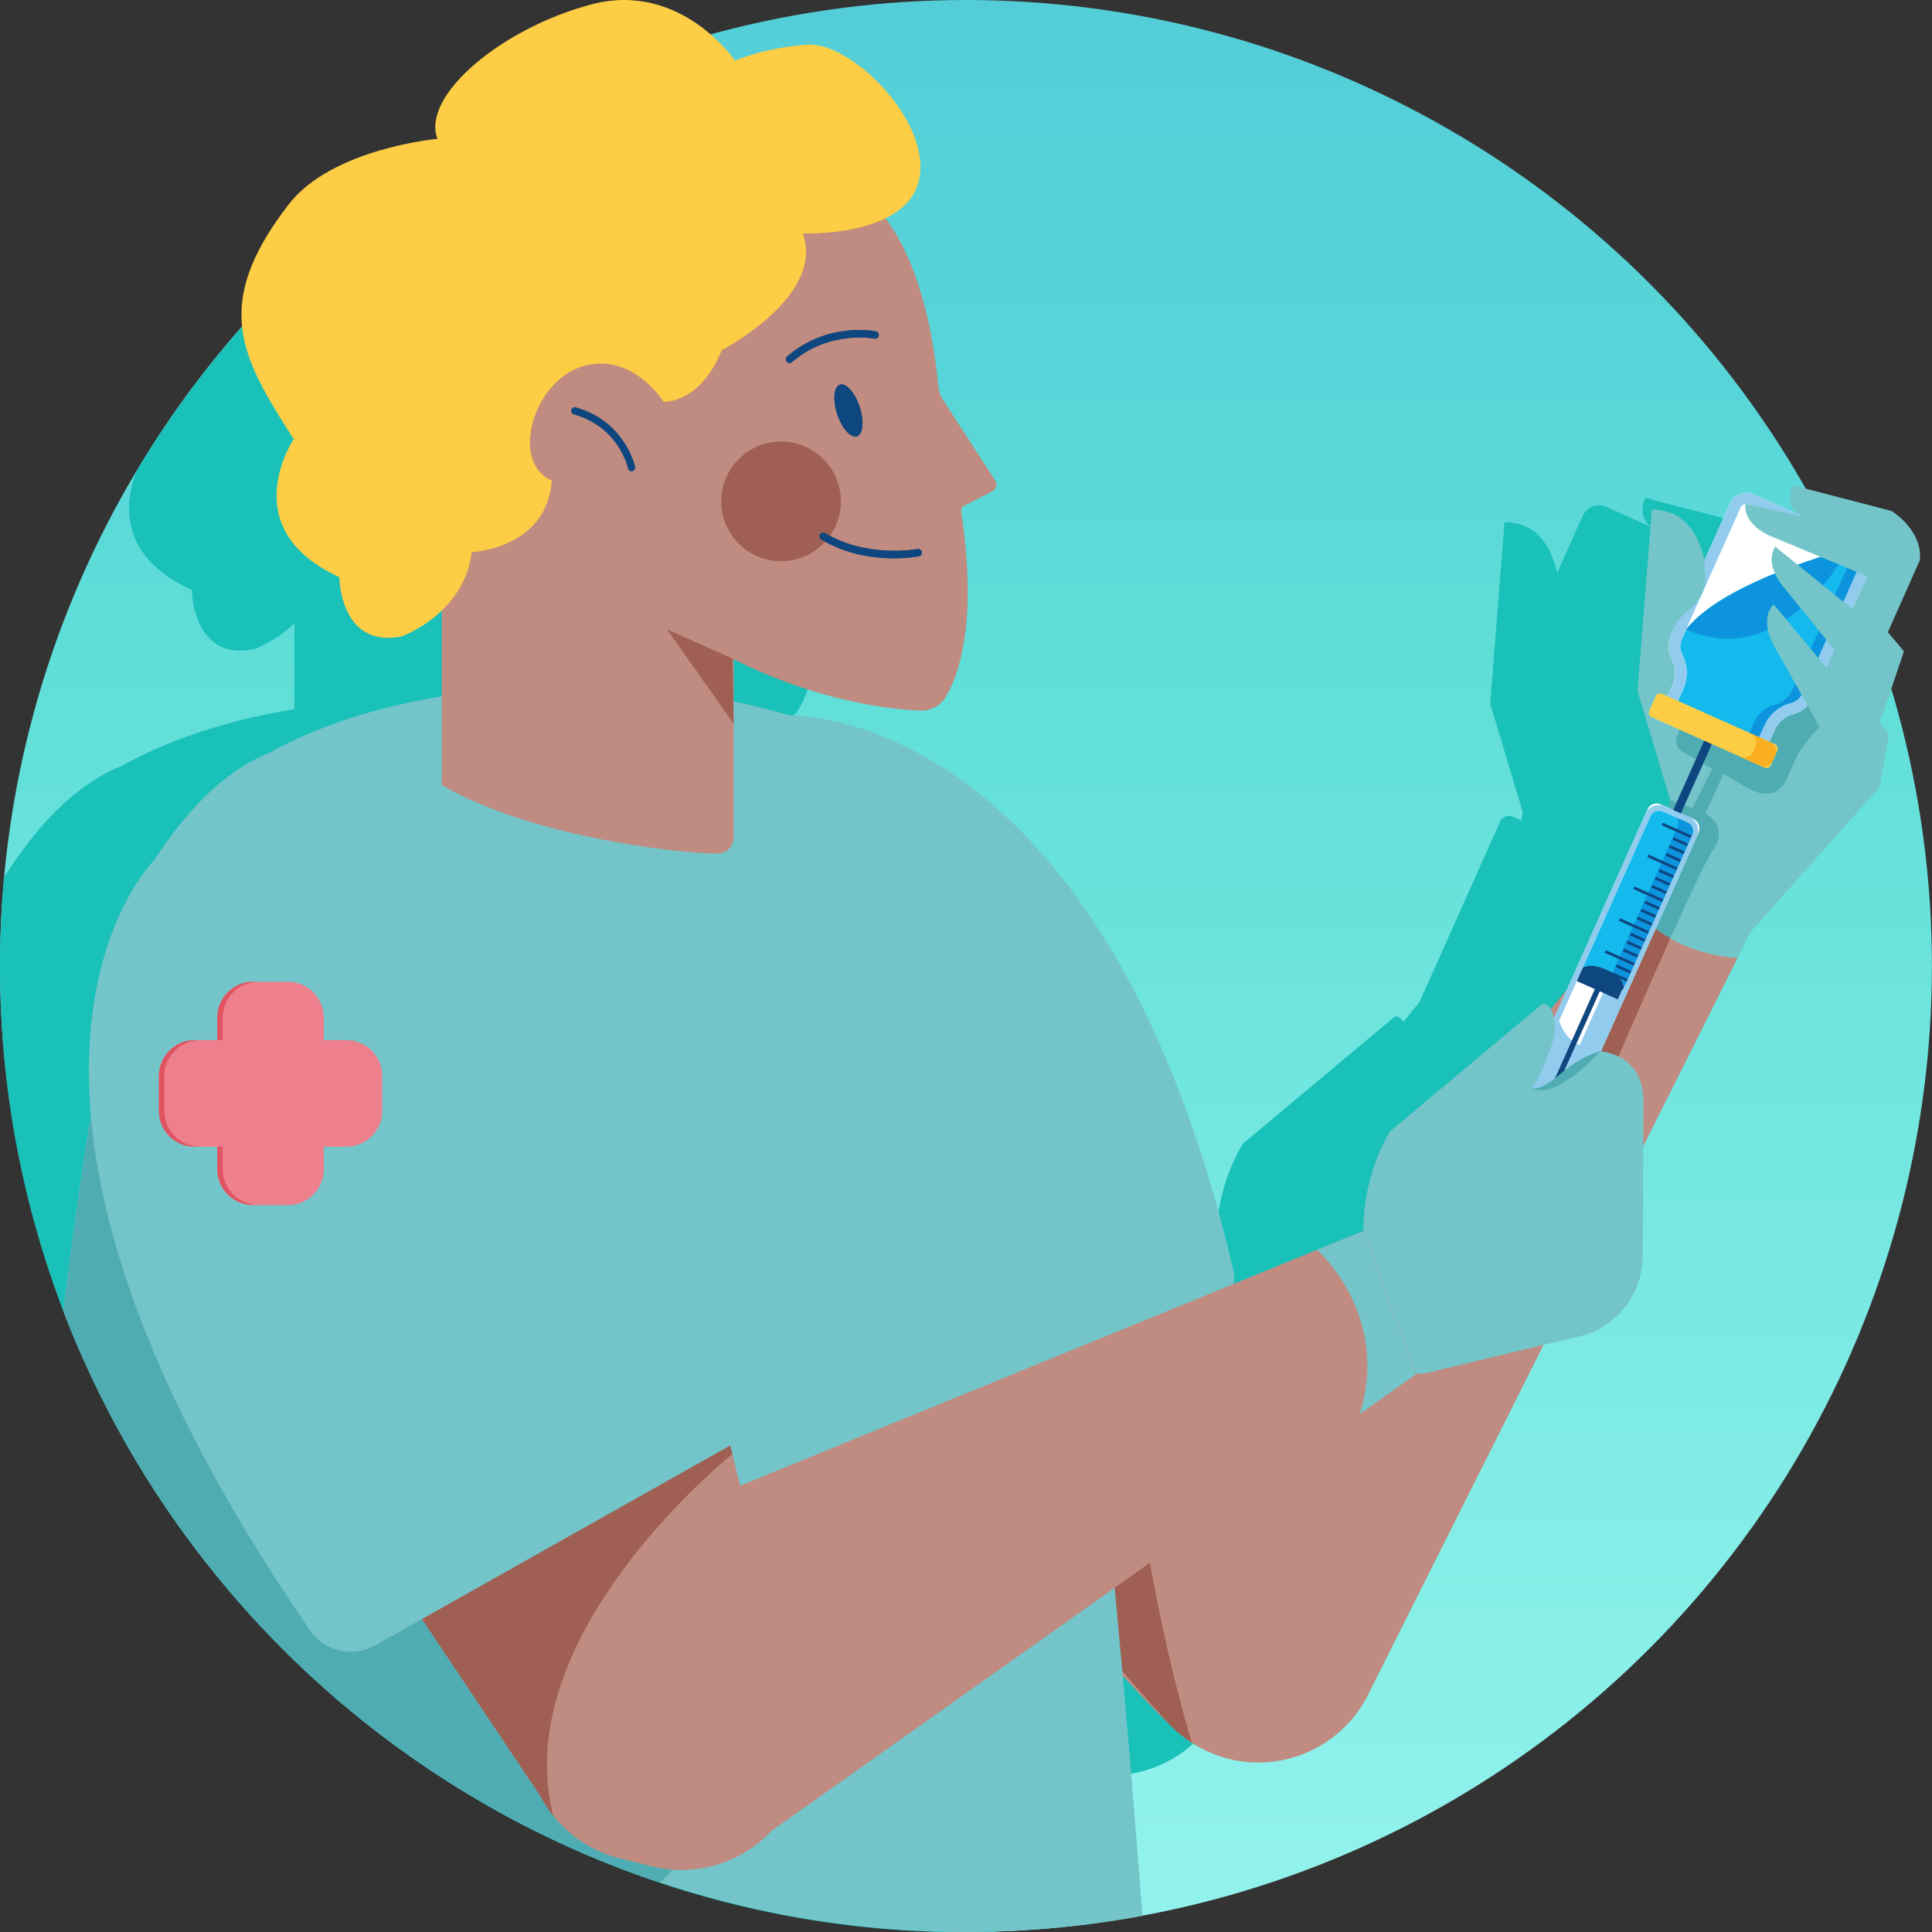 <?xml version="1.0" encoding="UTF-8"?>
<svg xmlns="http://www.w3.org/2000/svg" xmlns:xlink="http://www.w3.org/1999/xlink" viewBox="0 0 239.29 239.29">
  <rect x="0" y="0" width="239.29" height="239.29" fill="#333333" stroke="none"/>
  <defs>
    <style>
      .cls-1 {
        fill: #1ac1b9;
      }

      .cls-2 {
        fill: #fff;
      }

      .cls-3 {
        fill: #91ccee;
      }

      .cls-4 {
        fill: #74c5c9;
      }

      .cls-5 {
        fill: #e15360;
      }

      .cls-6 {
        fill: #c08b80;
      }

      .cls-7 {
        fill: #0e4680;
      }

      .cls-8 {
        fill: #fccd45;
      }

      .cls-9 {
        fill: #0c94de;
      }

      .cls-10 {
        fill: #14b9ed;
      }

      .cls-11 {
        fill: #faaf20;
      }

      .cls-12 {
        fill: #4facb2;
      }

      .cls-13 {
        fill: #ed808c;
      }

      .cls-14 {
        fill: #9f5f53;
      }

      .cls-15 {
        fill: url(#Dégradé_sans_nom_11);
      }
    </style>
    <linearGradient id="Dégradé_sans_nom_11" data-name="Dégradé sans nom 11" x1="6650.08" y1="-9167.49" x2="6889.37" y2="-9167.49" gradientTransform="translate(9287.13 6889.37) rotate(-90)" gradientUnits="userSpaceOnUse">
      <stop offset=".04" stop-color="#91f2ec"/>
      <stop offset=".66" stop-color="#5fded8"/>
      <stop offset=".8" stop-color="#58d5d8"/>
      <stop offset="1" stop-color="#53ced8"/>
    </linearGradient>
  </defs>
  <g id="Fond">
    <circle class="cls-15" cx="119.64" cy="119.64" r="119.64"/>
    <path class="cls-1" d="M215.7,92.55l-1.12-1.46,2.91-8.64,.05-.26-1.97-2.33,3.96-8.9c.32-2.46-1.48-4.8-3.5-6.11l-12.24-3.19s-1.36,2.76,1.27,3.85l-6.13-2.74s0,0,0,0c-1.1-.49-2.4,0-2.89,1.1l-3.17,7.1h0s0,0,0,0c-.83-3.6-2.7-6.29-6.53-6.29l-1.77,22.46,4.03,13.45-.19,1.03-.47-.21s0,0,0,0l-.58-.26c-.59-.27-1.29,0-1.56,.6l-.26,.59h0s-9.74,21.8-9.74,21.8l-1.98,2.4c-.24-.39-.57-.64-1.03-.66l-18.55,15.52c-.16,.11-.26,.2-.29,.24-3.62,5.99-3.33,12.26-3.33,12.26l.2,.55-.03,.03-.17-.47h0s0,0,0,0l-1.21,.5-4.55,1.86h0s-10.34,4.23-10.34,4.23c.11-.61,.1-1.24-.05-1.87-15.75-67.01-51.57-68.58-55.03-68.57-2.32-.71-4.62-1.27-6.82-1.72v-5.22c1.28,.68,11.38,5.85,23.13,6.37,1.28,.06,2.48-.61,3.14-1.71,1.66-2.76,3.95-9.26,1.92-22.89-.05-.31,.11-.63,.39-.78l3.44-1.76c.5-.26,.68-.9,.37-1.37l-6.44-9.94c-.35-.55-.57-1.16-.62-1.81-.27-3.25-1.53-14.09-6.53-20.7,2.04-1,3.71-2.53,4.18-4.86,1.49-7.26-8.45-17.03-13.86-16.65-1.63,.11-3.1,.34-4.34,.6-25.4,9.59-46.68,27.58-60.46,50.58-1.42,3.58-2.58,10.49,6.82,14.77,0,0,.05,8.87,7.72,7.34,0,0,2.61-.92,4.98-3.2v10.63c-6.57,1.07-14.36,3.11-21.29,6.97-4.86,1.92-9.67,6.14-14.31,13.29,0,0-.12,.12-.33,.36-.34,3.7-.53,7.44-.53,11.23,0,66.08,53.57,119.64,119.64,119.64,1.21,0,2.42-.02,3.63-.06-.73-9.68-1.56-19.85-2.47-30.09,2.07,2.26,3.98,4.26,5.52,5.75,.7,.76,1.46,1.43,2.29,2.03,.23,.17,.43,.31,.61,.42,.05,.03,.09,.06,.14,.09,0,0,0-.01,0-.02,2.43,1.57,5.27,2.44,8.22,2.44,5.54,0,10.64-3,13.32-7.84l22.01-43.87,5.18-1.24c4.24-1.36,7.12-5.29,7.14-9.74l.07-13.72,11.66-23.25,1.56-3.11,16.05-18.04,1.15-6.49Z"/>
  </g>
  <g id="illustrations">
    <g>
      <g>
        <path class="cls-4" d="M204.59,63.13l-1.77,22.46,4.42,14.73s3.49-12.61,3.54-13.37c.23-4.09,4.17-23.83-6.19-23.83Z"/>
        <path class="cls-6" d="M135.85,133.18l19.2,36.74,47.37-57.49c4.27,5.46,11.26,6.13,12.8,6.21l-46.06,91.82c-2.69,4.84-7.79,7.84-13.32,7.84-2.95,0-5.79-.88-8.22-2.44-4.55-2.44-28.43-31.29-28.43-31.29l-3.55-4.02v-61.28s20.22,13.92,20.22,13.92Z"/>
        <path class="cls-4" d="M205.4,108.81l-.31-.19,7.52-40.8,6.34-2.33s6.99-.45,4.36-1.54c-2.63-1.09-1.27-3.85-1.27-3.85l12.24,3.19c2.02,1.31,3.82,3.65,3.5,6.11l-3.96,8.9,1.97,2.33-.05,.26-2.91,8.64,1.12,1.46-1.15,6.49-16.05,18.04-1.56,3.11c-1.53-.08-8.52-.74-12.8-6.21l2.98-3.62Z"/>
        <path class="cls-12" d="M202.42,112.43l2.98-3.62-.03-.02-.28-.17,1.76-9.54,2.76,1.03,2.47-4.89-3.75-2.16c-.62-.35-.89-1.1-.64-1.77l1.18-3.2c.59,.36,.98,.81,.98,.81l7.91-3.82,9.01,2.89,.34,.04s-2.5,2.7-4.09,4.87c-1.59,2.16-1.71,7.56-6.86,4.55l-2.69-1.59-2.24,4.91s3,1.58,.97,4.48c-.82,1.17-3,5.83-5.32,10.99-1.59-.89-3.15-2.11-4.46-3.79Z"/>
        <path class="cls-14" d="M195.65,129.45c-.25-1.14,3.74-10.3,6.77-17.03l2.98-3.62-.03-.02,.03,.02-2.98,3.62c1.31,1.68,2.88,2.9,4.46,3.79-3.44,7.66-7.18,16.4-7.18,16.4l-3.79,1.14s.14-2.49-.26-4.31Z"/>
        <path class="cls-14" d="M124.02,160.32c.89-.3,1.79-.59,2.69-.88l4.46-17.42,8.06-2.38,14.22,27.2c-2.39,3.76-8.35,13.78-11.45,24.5,1.47,8.3,3.33,16.93,5.62,24.51-1.18-.76-2.27-1.66-3.21-2.73l-20.38-23.09h0s-3.99-4.52-3.99-4.52l3.99-15.57v-9.64Z"/>
        <g>
          <path class="cls-2" d="M231.8,70.14l-7.29,16.31c-.44,.98-1.31,1.71-2.35,1.98h0c-1.05,.26-1.91,.99-2.35,1.98l-1.29,2.88-12.62-5.64,1.29-2.88c.44-.98,.4-2.12-.1-3.07h0c-.5-.96-.54-2.09-.1-3.07l7.29-16.31c.49-1.1,1.79-1.6,2.89-1.1l13.52,6.04c1.1,.49,1.6,1.79,1.1,2.89Z"/>
          <g>
            <rect class="cls-2" x="193.96" y="98.35" width="6.96" height="50.35" rx="1.25" ry="1.25" transform="translate(327.32 316.85) rotate(-155.92)"/>
            <path class="cls-3" d="M188.63,145.16l3.86-8.63-2.34,.49s-1.37,1.48-2.16-.8c0-.01,0-.03-.01-.04l4.84-10.84s.46,3.15,2.83,4.11l12.04-26.94c.41-.92,0-1.99-.92-2.4l2.47,1.1c.92,.41,1.33,1.49,.92,2.4l-11.58,25.92h0l-2.82,6.31h0s-4.65,10.42-4.65,10.42c-.41,.92-1.49,1.33-2.4,.92l-2.47-1.1c.92,.41,1.99,0,2.4-.92Z"/>
            <path class="cls-3" d="M203.8,100.78l-19.06,42.65c-.41,.92,0,1.99,.92,2.4l3.03,1.36c.92,.41,1.99,0,2.4-.92l19.06-42.65c.41-.92,0-1.99-.92-2.4l-3.03-1.36c-.92-.41-1.99,0-2.4,.92Zm.64,.29c.25-.56,.91-.82,1.48-.56l3.03,1.36c.56,.25,.82,.91,.56,1.48l-19.06,42.65c-.25,.56-.91,.82-1.48,.56l-3.03-1.36c-.56-.25-.82-.91-.56-1.48l19.06-42.65Z"/>
            <path class="cls-7" d="M207.24,100.32l5.23-11.71c.12-.26,.43-.38,.69-.26s.38,.43,.26,.69l-5.23,11.71-.96-.43Z"/>
            <path class="cls-10" d="M205.91,100.5l3.03,1.36c.56,.25,.82,.91,.56,1.48l-8.4,18.8s-.07-1.1-2.14-2.02c-2.07-.93-2.93-.24-2.93-.24l8.4-18.8c.25-.56,.91-.82,1.48-.56Z"/>
            <path class="cls-9" d="M207.72,102.53c.17-.39,.19-.8,.1-1.18l1.23,.55c.56,.25,.82,.91,.56,1.48l-8.4,18.8s-.06-.86-1.51-1.7l8.02-17.94Z"/>
            <path class="cls-7" d="M196.04,119.86s.86-.68,2.93,.24c2.07,.93,2.14,2.02,2.14,2.02l-.74,1.66-2.23-1-10.37,23.21-.61-.27,10.37-23.21-2.23-1,.74-1.66Z"/>
            <rect class="cls-7" x="205.71" y="102.69" width="3.91" height=".34" transform="translate(355.29 281.49) rotate(-155.92)"/>
            <rect class="cls-7" x="207.14" y="104.07" width="1.95" height=".34" transform="translate(355.59 284.33) rotate(-155.92)"/>
            <rect class="cls-7" x="206.7" y="105.06" width="1.95" height=".34" transform="translate(354.35 286.03) rotate(-155.92)"/>
            <rect class="cls-7" x="206.26" y="106.05" width="1.95" height=".34" transform="translate(353.1 287.74) rotate(-155.92)"/>
            <rect class="cls-7" x="203.95" y="106.63" width="3.91" height=".34" transform="translate(350.31 288.32) rotate(-155.92)"/>
            <rect class="cls-7" x="205.37" y="108.02" width="1.95" height=".34" transform="translate(350.61 291.16) rotate(-155.92)"/>
            <rect class="cls-7" x="204.93" y="109.01" width="1.95" height=".34" transform="translate(349.36 292.86) rotate(-155.92)"/>
            <rect class="cls-7" x="204.49" y="109.99" width="1.95" height=".34" transform="translate(348.12 294.57) rotate(-155.92)"/>
            <rect class="cls-7" x="202.18" y="110.58" width="3.91" height=".34" transform="translate(345.33 295.15) rotate(-155.92)"/>
            <rect class="cls-7" x="203.61" y="111.97" width="1.95" height=".34" transform="translate(345.63 297.98) rotate(-155.92)"/>
            <rect class="cls-7" x="203.17" y="112.95" width="1.95" height=".34" transform="translate(344.38 299.69) rotate(-155.92)"/>
            <rect class="cls-7" x="202.73" y="113.94" width="1.95" height=".34" transform="translate(343.13 301.4) rotate(-155.92)"/>
            <rect class="cls-7" x="200.42" y="114.53" width="3.91" height=".34" transform="translate(340.34 301.98) rotate(-155.92)"/>
            <rect class="cls-7" x="201.85" y="115.91" width="1.95" height=".34" transform="translate(340.64 304.81) rotate(-155.92)"/>
            <rect class="cls-7" x="201.41" y="116.9" width="1.95" height=".34" transform="translate(339.4 306.52) rotate(-155.92)"/>
            <rect class="cls-7" x="200.97" y="117.89" width="1.95" height=".34" transform="translate(338.15 308.23) rotate(-155.92)"/>
            <rect class="cls-7" x="198.66" y="118.47" width="3.91" height=".34" transform="translate(335.36 308.81) rotate(-155.92)"/>
            <rect class="cls-7" x="200.08" y="119.86" width="1.95" height=".34" transform="translate(335.66 311.64) rotate(-155.92)"/>
            <rect class="cls-7" x="199.64" y="120.85" width="1.95" height=".34" transform="translate(334.41 313.35) rotate(-155.92)"/>
            <rect class="cls-7" x="199.2" y="121.83" width="1.95" height=".34" transform="translate(333.17 315.06) rotate(-155.92)"/>
          </g>
          <path class="cls-10" d="M228.87,67.98l1.26,.56c.39,.18,.57,.64,.39,1.03l-7.29,16.31c-.27,.59-.78,1.03-1.41,1.19-1.47,.37-2.67,1.38-3.29,2.77l-.72,1.6-10.05-4.49,.72-1.6c.62-1.39,.57-2.95-.13-4.3-.3-.58-.32-1.25-.06-1.85l.56-1.25c4.73-6.03,20.03-9.97,20.03-9.97Z"/>
          <path class="cls-9" d="M228.87,67.98s-7.8,15.37-20.03,9.97c4.73-6.03,20.03-9.97,20.03-9.97Z"/>
          <path class="cls-3" d="M214.29,62.32l-7.29,16.31c-.44,.98-.4,2.12,.1,3.07,.5,.96,.54,2.09,.1,3.07l-1.29,2.88,12.62,5.64,1.29-2.88c.44-.98,1.31-1.71,2.35-1.98,1.05-.26,1.91-.99,2.35-1.98l7.29-16.31c.49-1.1,0-2.4-1.1-2.89l-13.52-6.04c-1.1-.49-2.4,0-2.89,1.1Zm1.28,.57c.18-.39,.64-.57,1.03-.39l13.52,6.04c.39,.18,.57,.64,.39,1.03l-7.29,16.31c-.27,.59-.78,1.03-1.41,1.19-1.47,.37-2.67,1.38-3.29,2.77l-.72,1.6-10.05-4.49,.72-1.6c.62-1.39,.57-2.95-.13-4.3-.3-.58-.32-1.25-.06-1.85l7.29-16.31Z"/>
          <path class="cls-9" d="M216.63,90.91l.72-1.6c.44-.98,1.31-1.71,2.35-1.98,1.05-.26,1.91-.99,2.35-1.98l7.29-16.31c.11-.25,.17-.51,.18-.77l.61,.27c.39,.18,.57,.64,.39,1.03l-7.29,16.31c-.27,.59-.78,1.03-1.41,1.19-1.47,.37-2.67,1.38-3.29,2.77l-.72,1.6-1.18-.53Z"/>
          <rect class="cls-8" x="203.95" y="88.92" width="16.5" height="3.17" rx=".57" ry=".57" transform="translate(369.01 259.71) rotate(-155.92)"/>
          <path class="cls-11" d="M217.1,93.13l.32-.72c.27-.6,0-1.31-.6-1.58l2.47,1.1c.6,.27,.87,.98,.6,1.58l-.32,.72c-.27,.6-.98,.87-1.58,.6l-2.47-1.1c.6,.27,1.31,0,1.58-.6Z"/>
        </g>
        <path class="cls-4" d="M206.35,74.22l2.49-6.24,2.27,1.44,.11,2.1c.04,.75-.13,1.5-.49,2.16-.36,.66-.91,1.44-1.64,1.97h0s-1.13,.79-1.63,1.94c-.5,1.14-.94-1.11-.94-1.11l.25-.52c-.59-.55-.42-1.74-.42-1.74Z"/>
        <path class="cls-4" d="M228.87,96.28l-9.2-16.39s-1.82-3.1,0-5.04l9.46,11.34"/>
        <path class="cls-4" d="M232.84,87.41l-11.99-14.77s-2.39-2.69-.98-4.94l11.47,9.29"/>
        <path class="cls-4" d="M235.11,72.97l-15.83-6.58s-3.35-1.31-3.11-3.96l14.44,3.08"/>
      </g>
      <path class="cls-4" d="M119.64,239.29c7.47,0,14.77-.69,21.86-2-3.85-50.79-10.21-115.12-18.51-130.27-11.9-21.74-45.6-21.98-49.88-21.92-.41,0-1.1,0-2.02,.01-.91-.02-1.61-.02-2.02-.01-4.28-.06-37.98,.19-49.88,21.92-4.35,7.94-8.16,29.39-11.36,55.31,17.19,45,60.76,76.96,111.8,76.96Z"/>
      <g>
        <path class="cls-12" d="M71.1,203.14s-4.86-21.36-3.27-23.59c1.59-2.23,14.95-4.4,14.95-4.4l-1.24,18.68-10.44,9.31Z"/>
        <path class="cls-12" d="M81.76,233.16l46.56-47.29-31.08,17.27-34.53,10.22s-15.18-54.52-15.39-55.6c-.11-.57-15.85-23.41-30.57-44.68-3.34,10.34-6.32,28.34-8.9,49.25,12.73,33.32,39.93,59.49,73.91,70.83Z"/>
      </g>
      <path class="cls-4" d="M97.42,88.6s38.75-1.89,55.31,68.57c.63,2.7-1.22,5.44-4.25,6.3l-55.32,15.81c-2.97,.85-6.15-.35-7.39-2.81-9.72-19.21-45.35-96.14,11.65-87.87Z"/>
      <path class="cls-6" d="M54.72,96.13h0v-30.67h36.15v31.76s0,6.47,0,6.47c0,1.13-.92,2.05-2.05,2.04-5.3-.06-23.35-2.19-34.11-8.51-2.25-.72,0,0,0,0v-1.09Z"/>
      <g>
        <path class="cls-6" d="M175.33,170.26l-79.79,56.51c-3.78,4.05-9.45,5.72-14.83,4.38l-3.97-.99c-4.24-1.06-7.82-3.89-9.84-7.77l-39.07-58.37,37.84-38.68,16.25,18.39,9.74,40.29,77.21-31.57"/>
        <path class="cls-14" d="M90.71,180.07c-4.49,3.74-27.44,24.09-22.19,44.8-.61-.77-1.16-1.59-1.62-2.47l-28.81-43.06c6.84-5.36,13.4-10.16,14.28-10.88,1.32-1.08,21.86-4.53,33.96-6.49l4.38,18.11Z"/>
        <path class="cls-4" d="M168.88,152.45l6.45,17.8-6.91,4.89h0c3.81-12.4-5.3-20.34-5.3-20.34h0l5.76-2.35Z"/>
      </g>
      <path class="cls-4" d="M19.12,106.51s-27.71,27.17,19.28,95.42c1.8,2.61,5.31,3.42,8.07,1.86l50.38-28.37c2.71-1.52,3.86-4.83,2.67-7.7-9.3-22.45-48.77-109.95-80.41-61.2Z"/>
      <g>
        <path class="cls-13" d="M24.12,128.83h2.79s0-2.79,0-2.79c0-2.45,1.99-4.44,4.44-4.44h4.32c2.45,0,4.44,1.99,4.44,4.44v2.79s2.79,0,2.79,0c2.45,0,4.44,1.99,4.44,4.44v4.32c0,2.45-1.99,4.44-4.44,4.44h-2.79s0,2.79,0,2.79c0,2.45-1.99,4.44-4.44,4.44h-4.32c-2.45,0-4.44-1.99-4.44-4.44v-2.79s-2.79,0-2.79,0c-2.45,0-4.44-1.99-4.44-4.44v-4.32c0-2.45,1.99-4.44,4.44-4.44Z"/>
        <path class="cls-5" d="M27.58,126.04v2.79h-.67v-2.79c0-2.45,1.99-4.44,4.44-4.44h.67c-2.45,0-4.44,1.99-4.44,4.44Z"/>
        <path class="cls-5" d="M27.58,144.8c0,2.45,1.99,4.44,4.44,4.44h-.67c-2.45,0-4.44-1.99-4.44-4.44v-2.79h.67v2.79Z"/>
        <path class="cls-5" d="M24.12,128.83h.67c-2.45,0-4.44,1.99-4.44,4.44v4.32c0,2.45,1.99,4.44,4.44,4.44h-.67c-2.45,0-4.44-1.99-4.44-4.44v-4.32c0-2.45,1.99-4.44,4.44-4.44Z"/>
      </g>
      <path class="cls-6" d="M68.29,59.7c-5.32-2.15-2.67-12.42,3.57-14.47,6.24-2.05,10.64,4.3,10.64,4.3,16.84-16.18,19.28-27.62,19.28-27.62,11.73,1.92,14.04,21.29,14.42,25.84,.05,.65,.27,1.26,.62,1.81l6.44,9.94c.31,.48,.14,1.11-.37,1.37l-3.44,1.76c-.28,.14-.44,.46-.39,.78,2.03,13.63-.26,20.14-1.92,22.89-.66,1.1-1.86,1.77-3.14,1.71-12.58-.56-23.27-6.45-23.27-6.45l-36.15-16.12c7.57-2.31,13.71-5.75,13.71-5.75Z"/>
      <path class="cls-7" d="M113.97,68.84c.15-.1,.24-.28,.2-.48-.05-.25-.29-.41-.54-.36-.06,.01-6.22,1.18-11.45-1.98-.22-.13-.5-.06-.63,.16-.13,.22-.06,.5,.16,.63,5.54,3.34,11.84,2.14,12.11,2.09,.06-.01,.11-.03,.16-.06Z"/>
      <path class="cls-7" d="M108.64,41.87c.1-.06,.18-.17,.2-.29,.05-.25-.11-.49-.36-.54-.24-.05-5.99-1.18-10.99,3.11-.19,.17-.21,.46-.05,.65,.17,.19,.45,.22,.65,.05,4.64-4.01,10.15-2.92,10.2-2.91,.12,.02,.24,0,.34-.06Z"/>
      <ellipse class="cls-7" cx="105.09" cy="50.84" rx="1.46" ry="3.37" transform="translate(-10.63 35.39) rotate(-18.21)"/>
      <path class="cls-7" d="M78.47,58.3c.16-.1,.24-.29,.2-.48-.05-.23-1.32-5.69-7.36-7.37-.25-.07-.5,.08-.56,.32-.07,.24,.08,.5,.32,.56,5.5,1.52,6.67,6.47,6.71,6.68,.05,.25,.3,.4,.55,.35,.05-.01,.1-.03,.15-.06Z"/>
      <circle class="cls-14" cx="96.74" cy="62.1" r="7.41"/>
      <path class="cls-7" d="M113.97,68.84c.15-.1,.24-.28,.2-.48-.05-.25-.29-.41-.54-.36-.06,.01-6.22,1.18-11.45-1.98-.22-.13-.5-.06-.63,.16-.13,.22-.06,.5,.16,.63,5.54,3.34,11.84,2.14,12.11,2.09,.06-.01,.11-.03,.16-.06Z"/>
      <path class="cls-7" d="M108.64,41.87c.1-.06,.18-.17,.2-.29,.05-.25-.11-.49-.36-.54-.24-.05-5.99-1.18-10.99,3.11-.19,.17-.21,.46-.05,.65,.17,.19,.45,.22,.65,.05,4.64-4.01,10.15-2.92,10.2-2.91,.12,.02,.24,0,.34-.06Z"/>
      <ellipse class="cls-7" cx="105.09" cy="50.84" rx="1.46" ry="3.37" transform="translate(-10.63 35.39) rotate(-18.21)"/>
      <path class="cls-6" d="M145.35,220.49c.15,.14,.3,.27,.45,.41-.15-.13-.3-.27-.45-.41Z"/>
      <path class="cls-6" d="M147.49,222.16s.08,.05,.12,.08c0,0,0,.01,0,.02-.04-.03-.08-.06-.13-.09Z"/>
      <path class="cls-6" d="M147.49,222.16c-.43-.28-.85-.58-1.26-.91,.4,.32,.83,.63,1.26,.91Z"/>
      <path class="cls-4" d="M172.21,140.08s.13-.13,.29-.24l18.55-15.52c1.33,.07,1.6,1.98,1.53,3.86-.02,.08-1.3,4.47-2.81,6.61,1.05,.3,3.18-1.46,3.74-1.95,.04-.04,.09-.08,.13-.12,0,0,.01-.01,.01-.01h0c.51-.44,1.13-.89,1.83-1.31h0s0,0,0,0c.81-.48,1.74-.92,2.77-1.21,3.57,.53,5.33,2.84,5.31,6.32l-.1,19.09c-.02,4.45-2.91,8.38-7.14,9.74l-18.41,4.42c-.84,.27-1.71,.4-2.59,.39l-6.45-17.8s-.28-6.27,3.33-12.26Z"/>
      <path class="cls-12" d="M193.51,132.83s.09-.08,.13-.12c0,0,.01,0,.01,0h0c.51-.44,1.13-.89,1.83-1.31h0s0,0,0,0c.81-.48,1.74-.92,2.77-1.21,0,0-5.63,6.23-8.49,4.59,1.05,.3,3.18-1.46,3.74-1.95Z"/>
      <polygon class="cls-14" points="90.73 81.57 82.62 77.96 90.87 89.64 90.73 81.57"/>
      <path class="cls-8" d="M36.37,54.38c-6.44-10.08-10.3-16.54-.61-29.07,5.39-6.96,18.42-8.11,18.42-8.11-2.05-5.4,8.08-13.78,19.12-16.67,11.05-2.89,17.74,6.99,17.74,6.99,0,0,3.55-1.61,8.95-1.99,5.4-.38,15.34,9.39,13.86,16.65-1.49,7.26-14.42,6.73-14.42,6.73,2.84,7.77-10.04,14.47-10.04,14.47-2.7,6.67-7.2,6.38-7.2,6.38,0,0-3.92-6.27-10.07-4.37-6.16,1.9-8.95,11.92-3.78,14.13-.61,8.48-9.9,8.86-9.9,8.86-.96,7.71-8.69,10.44-8.69,10.44-7.67,1.53-7.72-7.34-7.72-7.34-13.14-5.99-5.65-17.1-5.65-17.1Z"/>
    </g>
  </g>
</svg>